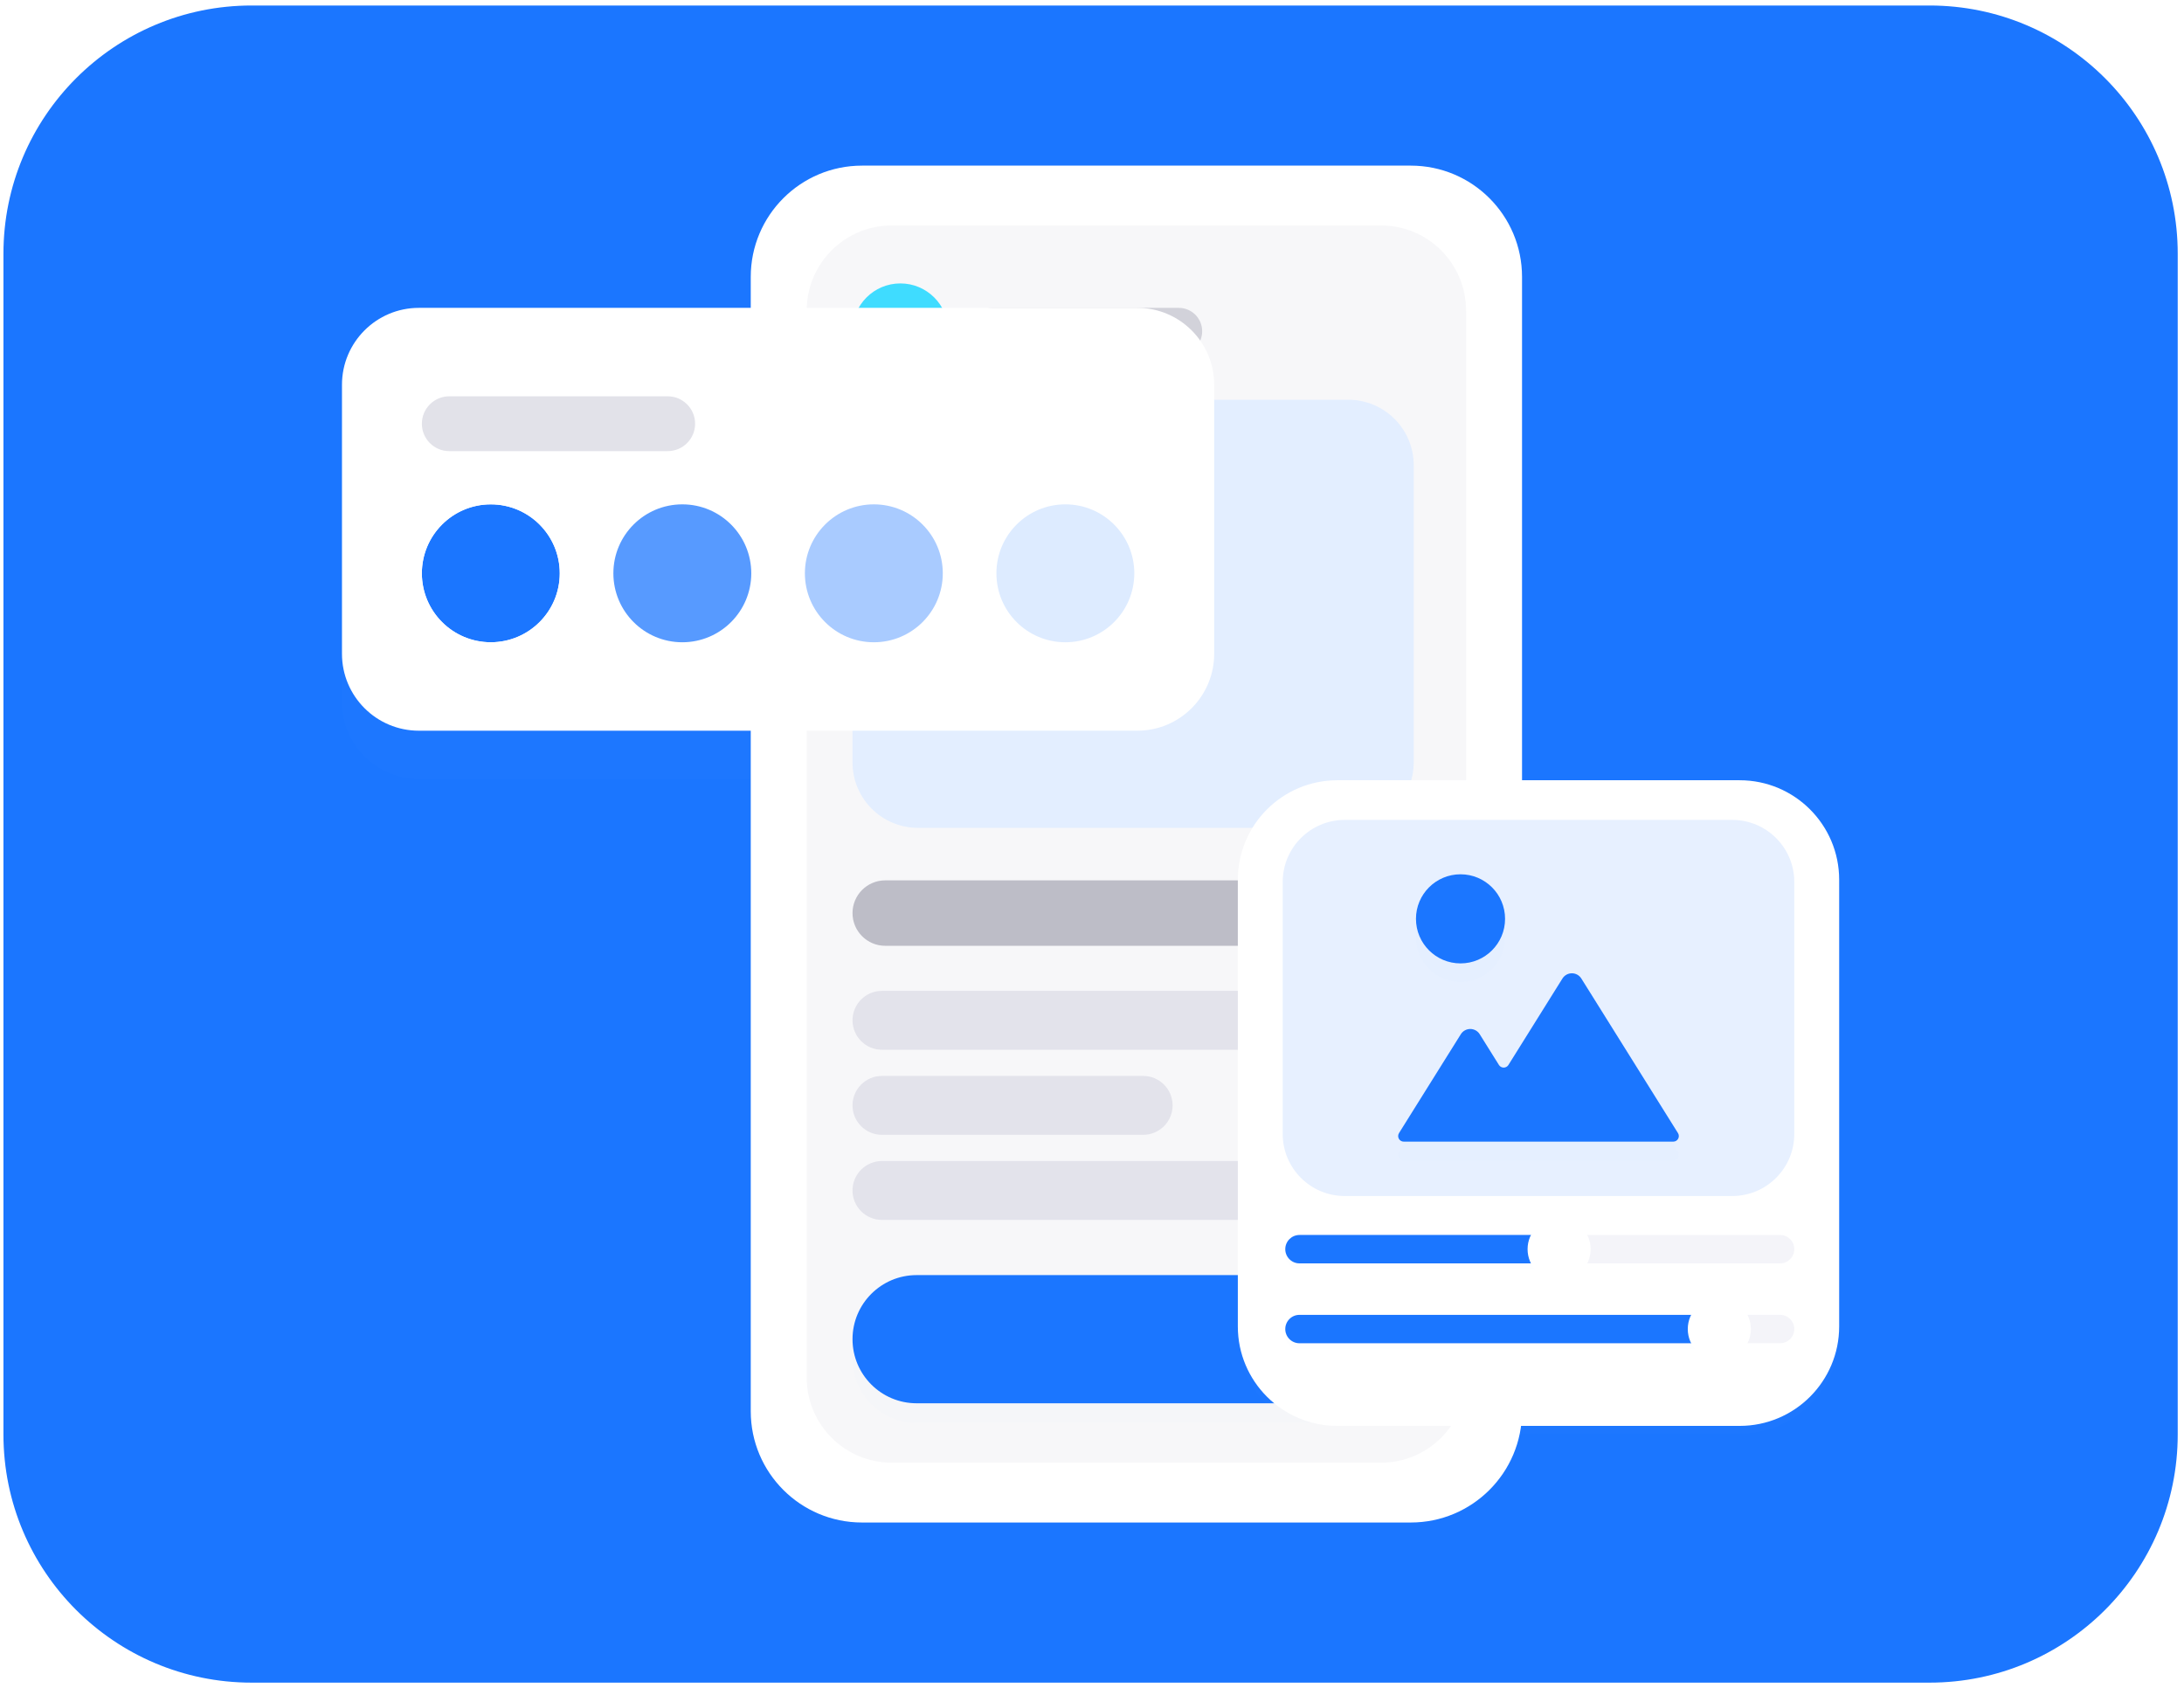 <svg width="352" height="272" viewBox="0 0 352 272" fill="none" xmlns="http://www.w3.org/2000/svg">
<g clip-path="url(#clip0)">
<path d="M310.988 0.887H40.555C18.463 0.887 0.555 18.795 0.555 40.887V231.161C0.555 253.252 18.463 271.161 40.555 271.161H310.988C333.079 271.161 350.988 253.252 350.988 231.161V40.887C350.988 18.795 333.079 0.887 310.988 0.887Z" fill="#1B76FF"/>
<path d="M227.381 26.691H138.929C129.027 26.691 121 34.718 121 44.62V227.428C121 237.329 129.027 245.356 138.929 245.356H227.381C237.283 245.356 245.31 237.329 245.31 227.428V44.62C245.31 34.718 237.283 26.691 227.381 26.691Z" fill="white"/>
<path d="M130.02 50.042C130.02 42.47 136.158 36.332 143.73 36.332H222.579C230.151 36.332 236.289 42.47 236.289 50.042V222.006C236.289 229.578 230.15 235.716 222.579 235.716H143.73C136.158 235.716 130.02 229.578 130.02 222.006V50.042Z" fill="#F7F7F9"/>
<g filter="url(#filter0_d)">
<path d="M145.115 61.097C149.374 61.097 152.827 57.645 152.827 53.385C152.827 49.126 149.374 45.673 145.115 45.673C140.855 45.673 137.402 49.126 137.402 53.385C137.402 57.645 140.855 61.097 145.115 61.097Z" fill="#3FDCFF" fill-opacity="0.01"/>
</g>
<path d="M145.115 61.097C149.374 61.097 152.827 57.645 152.827 53.385C152.827 49.126 149.374 45.673 145.115 45.673C140.855 45.673 137.402 49.126 137.402 53.385C137.402 57.645 140.855 61.097 145.115 61.097Z" fill="#3FDCFF"/>
<path d="M189.985 49.613H159.913C157.83 49.613 156.141 51.302 156.141 53.386C156.141 55.469 157.83 57.158 159.913 57.158H189.985C192.068 57.158 193.757 55.469 193.757 53.386C193.757 51.302 192.068 49.613 189.985 49.613Z" fill="#D2D2DA"/>
<path d="M222.579 141.873H142.676C139.763 141.873 137.402 144.234 137.402 147.146C137.402 150.058 139.763 152.419 142.676 152.419H222.579C225.491 152.419 227.852 150.058 227.852 147.146C227.852 144.234 225.491 141.873 222.579 141.873Z" fill="#BDBDC7"/>
<path d="M202.27 159.68H142.148C139.527 159.68 137.402 161.804 137.402 164.426C137.402 167.047 139.527 169.171 142.148 169.171H202.27C204.891 169.171 207.016 167.047 207.016 164.426C207.016 161.804 204.891 159.68 202.27 159.68Z" fill="#E3E3EB"/>
<path d="M184.244 173.39H142.148C139.527 173.39 137.402 175.514 137.402 178.135C137.402 180.757 139.527 182.881 142.148 182.881H184.244C186.865 182.881 188.99 180.757 188.99 178.135C188.99 175.514 186.865 173.39 184.244 173.39Z" fill="#E3E3EB"/>
<path d="M210.044 187.101H142.148C139.527 187.101 137.402 189.225 137.402 191.846C137.402 194.467 139.527 196.592 142.148 196.592H210.044C212.665 196.592 214.789 194.467 214.789 191.846C214.789 189.225 212.665 187.101 210.044 187.101Z" fill="#E3E3EB"/>
<path d="M217.306 64.419H147.949C142.124 64.419 137.402 69.141 137.402 74.965V122.865C137.402 128.69 142.124 133.411 147.949 133.411H217.306C223.13 133.411 227.852 128.69 227.852 122.865V74.965C227.852 69.141 223.13 64.419 217.306 64.419Z" fill="#E3EEFF"/>
<g filter="url(#filter1_d)">
<path d="M217.524 205.486H147.73C142.026 205.486 137.402 210.11 137.402 215.814C137.402 221.518 142.026 226.142 147.73 226.142H217.524C223.228 226.142 227.852 221.518 227.852 215.814C227.852 210.11 223.228 205.486 217.524 205.486Z" fill="#1B76FF" fill-opacity="0.01"/>
</g>
<path d="M217.524 205.486H147.73C142.026 205.486 137.402 210.11 137.402 215.814C137.402 221.518 142.026 226.142 147.73 226.142H217.524C223.228 226.142 227.852 221.518 227.852 215.814C227.852 210.11 223.228 205.486 217.524 205.486Z" fill="#1B76FF"/>
<g filter="url(#filter2_d)">
<path d="M183.296 49.613H67.513C60.667 49.613 55.117 55.163 55.117 62.009V105.359C55.117 112.205 60.667 117.755 67.513 117.755H183.296C190.142 117.755 195.692 112.205 195.692 105.359V62.009C195.692 55.163 190.142 49.613 183.296 49.613Z" fill="white" fill-opacity="0.01"/>
</g>
<path d="M183.296 49.613H67.513C60.667 49.613 55.117 55.163 55.117 62.009V105.359C55.117 112.205 60.667 117.755 67.513 117.755H183.296C190.142 117.755 195.692 112.205 195.692 105.359V62.009C195.692 55.163 190.142 49.613 183.296 49.613Z" fill="white"/>
<g filter="url(#filter3_d)">
<path d="M79.104 103.503C85.241 103.503 90.216 98.528 90.216 92.39C90.216 86.253 85.241 81.278 79.104 81.278C72.967 81.278 67.992 86.253 67.992 92.39C67.992 98.528 72.967 103.503 79.104 103.503Z" fill="white"/>
<path d="M79.105 104.737C85.923 104.737 91.451 99.21 91.451 92.391C91.451 85.572 85.923 80.044 79.105 80.044C72.286 80.044 66.758 85.572 66.758 92.391C66.758 99.21 72.286 104.737 79.105 104.737Z" stroke="white" stroke-opacity="0.01" stroke-width="2.469"/>
</g>
<path d="M79.104 103.503C85.241 103.503 90.216 98.528 90.216 92.39C90.216 86.253 85.241 81.278 79.104 81.278C72.967 81.278 67.992 86.253 67.992 92.39C67.992 98.528 72.967 103.503 79.104 103.503Z" fill="#1B76FF"/>
<path d="M79.105 104.737C85.923 104.737 91.451 99.21 91.451 92.391C91.451 85.572 85.923 80.044 79.105 80.044C72.286 80.044 66.758 85.572 66.758 92.391C66.758 99.21 72.286 104.737 79.105 104.737Z" stroke="white" stroke-width="2.469"/>
<path d="M109.971 103.503C116.109 103.503 121.084 98.528 121.084 92.39C121.084 86.253 116.109 81.278 109.971 81.278C103.834 81.278 98.859 86.253 98.859 92.39C98.859 98.528 103.834 103.503 109.971 103.503Z" fill="#579AFF"/>
<path d="M140.839 103.503C146.976 103.503 151.951 98.528 151.951 92.39C151.951 86.253 146.976 81.278 140.839 81.278C134.702 81.278 129.727 86.253 129.727 92.39C129.727 98.528 134.702 103.503 140.839 103.503Z" fill="#A9CBFF"/>
<path d="M171.706 103.503C177.843 103.503 182.818 98.528 182.818 92.39C182.818 86.253 177.843 81.278 171.706 81.278C165.569 81.278 160.594 86.253 160.594 92.39C160.594 98.528 165.569 103.503 171.706 103.503Z" fill="#DDEBFF"/>
<path d="M107.614 63.866H72.409C69.969 63.866 67.992 65.844 67.992 68.283C67.992 70.722 69.969 72.699 72.409 72.699H107.614C110.054 72.699 112.031 70.722 112.031 68.283C112.031 65.844 110.054 63.866 107.614 63.866Z" fill="#E2E2E9"/>
<g filter="url(#filter4_d)">
<path d="M280.385 125.739H215.542C206.684 125.739 199.504 132.92 199.504 141.777V213.749C199.504 222.606 206.684 229.786 215.542 229.786H280.385C289.242 229.786 296.423 222.606 296.423 213.749V141.777C296.423 132.92 289.242 125.739 280.385 125.739Z" fill="white" fill-opacity="0.01"/>
</g>
<path d="M280.385 125.739H215.542C206.684 125.739 199.504 132.92 199.504 141.777V213.749C199.504 222.606 206.684 229.786 215.542 229.786H280.385C289.242 229.786 296.423 222.606 296.423 213.749V141.777C296.423 132.92 289.242 125.739 280.385 125.739Z" fill="white"/>
<path d="M206.738 142.129C206.738 136.606 211.215 132.129 216.738 132.129H279.189C284.711 132.129 289.189 136.606 289.189 142.129V182.742C289.189 188.265 284.711 192.742 279.189 192.742H216.738C211.215 192.742 206.738 188.265 206.738 182.742V142.129Z" fill="#E7F0FF"/>
<g filter="url(#filter5_d)">
<path d="M235.395 155.254C239.361 155.254 242.575 152.039 242.575 148.074C242.575 144.108 239.361 140.894 235.395 140.894C231.43 140.894 228.215 144.108 228.215 148.074C228.215 152.039 231.43 155.254 235.395 155.254Z" fill="#1B76FF" fill-opacity="0.01"/>
<path d="M254.867 157.69C254.705 157.432 254.481 157.219 254.215 157.072C253.948 156.924 253.649 156.847 253.344 156.847C253.04 156.847 252.741 156.924 252.474 157.072C252.208 157.219 251.984 157.432 251.822 157.69L243.113 171.627C243.031 171.756 242.919 171.861 242.786 171.934C242.653 172.008 242.503 172.046 242.351 172.046C242.2 172.046 242.05 172.008 241.917 171.934C241.784 171.861 241.672 171.756 241.59 171.627L238.488 166.666C238.327 166.408 238.103 166.195 237.836 166.047C237.57 165.899 237.271 165.822 236.966 165.822C236.662 165.822 236.362 165.899 236.096 166.047C235.83 166.195 235.605 166.408 235.444 166.666L225.481 182.602C225.396 182.738 225.349 182.895 225.344 183.055C225.34 183.215 225.378 183.374 225.456 183.515C225.534 183.655 225.648 183.772 225.786 183.853C225.924 183.935 226.082 183.978 226.242 183.977H269.683C269.844 183.978 270.001 183.935 270.14 183.853C270.278 183.772 270.392 183.655 270.47 183.515C270.547 183.374 270.586 183.215 270.582 183.055C270.577 182.895 270.53 182.738 270.444 182.602L254.867 157.69Z" fill="#1B76FF" fill-opacity="0.01"/>
</g>
<path d="M235.395 155.254C239.361 155.254 242.575 152.039 242.575 148.074C242.575 144.108 239.361 140.894 235.395 140.894C231.43 140.894 228.215 144.108 228.215 148.074C228.215 152.039 231.43 155.254 235.395 155.254Z" fill="#1B76FF"/>
<path d="M254.867 157.69C254.705 157.432 254.481 157.219 254.215 157.072C253.948 156.924 253.649 156.847 253.344 156.847C253.04 156.847 252.741 156.924 252.474 157.072C252.208 157.219 251.984 157.432 251.822 157.69L243.113 171.627C243.031 171.756 242.919 171.861 242.786 171.934C242.653 172.008 242.503 172.046 242.351 172.046C242.2 172.046 242.05 172.008 241.917 171.934C241.784 171.861 241.672 171.756 241.59 171.627L238.488 166.666C238.327 166.408 238.103 166.195 237.836 166.047C237.57 165.899 237.271 165.822 236.966 165.822C236.662 165.822 236.362 165.899 236.096 166.047C235.83 166.195 235.605 166.408 235.444 166.666L225.481 182.602C225.396 182.738 225.349 182.895 225.344 183.055C225.34 183.215 225.378 183.374 225.456 183.515C225.534 183.655 225.648 183.772 225.786 183.853C225.924 183.935 226.082 183.978 226.242 183.977H269.683C269.844 183.978 270.001 183.935 270.14 183.853C270.278 183.772 270.392 183.655 270.47 183.515C270.547 183.374 270.586 183.215 270.582 183.055C270.577 182.895 270.53 182.738 270.444 182.602L254.867 157.69Z" fill="#1B76FF"/>
<path d="M286.901 199.02H209.44C208.177 199.02 207.152 200.044 207.152 201.308C207.152 202.571 208.177 203.596 209.44 203.596H286.901C288.164 203.596 289.189 202.571 289.189 201.308C289.189 200.044 288.164 199.02 286.901 199.02Z" fill="#F4F4F9"/>
<path d="M286.901 211.892H209.44C208.177 211.892 207.152 212.916 207.152 214.18C207.152 215.443 208.177 216.468 209.44 216.468H286.901C288.164 216.468 289.189 215.443 289.189 214.18C289.189 212.916 288.164 211.892 286.901 211.892Z" fill="#F4F4F9"/>
<g filter="url(#filter6_d)">
<path d="M248.821 199.02H209.44C208.177 199.02 207.152 200.044 207.152 201.308C207.152 202.571 208.177 203.596 209.44 203.596H248.821C250.084 203.596 251.109 202.571 251.109 201.308C251.109 200.044 250.084 199.02 248.821 199.02Z" fill="#1B76FF" fill-opacity="0.01"/>
</g>
<path d="M248.821 199.02H209.44C208.177 199.02 207.152 200.044 207.152 201.308C207.152 202.571 208.177 203.596 209.44 203.596H248.821C250.084 203.596 251.109 202.571 251.109 201.308C251.109 200.044 250.084 199.02 248.821 199.02Z" fill="#1B76FF"/>
<g filter="url(#filter7_d)">
<path d="M274.335 211.892H209.44C208.177 211.892 207.152 212.916 207.152 214.18C207.152 215.443 208.177 216.468 209.44 216.468H274.335C275.599 216.468 276.623 215.443 276.623 214.18C276.623 212.916 275.599 211.892 274.335 211.892Z" fill="#1B76FF" fill-opacity="0.01"/>
</g>
<path d="M274.335 211.892H209.44C208.177 211.892 207.152 212.916 207.152 214.18C207.152 215.443 208.177 216.468 209.44 216.468H274.335C275.599 216.468 276.623 215.443 276.623 214.18C276.623 212.916 275.599 211.892 274.335 211.892Z" fill="#1B76FF"/>
<g filter="url(#filter8_d)">
<path d="M251.286 206.39C254.093 206.39 256.368 204.114 256.368 201.307C256.368 198.5 254.093 196.225 251.286 196.225C248.479 196.225 246.203 198.5 246.203 201.307C246.203 204.114 248.479 206.39 251.286 206.39Z" fill="white" fill-opacity="0.01"/>
</g>
<path d="M251.286 206.39C254.093 206.39 256.368 204.114 256.368 201.307C256.368 198.5 254.093 196.225 251.286 196.225C248.479 196.225 246.203 198.5 246.203 201.307C246.203 204.114 248.479 206.39 251.286 206.39Z" fill="white"/>
<g filter="url(#filter9_d)">
<path d="M277.106 219.262C279.913 219.262 282.189 216.986 282.189 214.179C282.189 211.372 279.913 209.097 277.106 209.097C274.299 209.097 272.023 211.372 272.023 214.179C272.023 216.986 274.299 219.262 277.106 219.262Z" fill="white" fill-opacity="0.01"/>
</g>
<path d="M277.106 219.262C279.913 219.262 282.189 216.986 282.189 214.179C282.189 211.372 279.913 209.097 277.106 209.097C274.299 209.097 272.023 211.372 272.023 214.179C272.023 216.986 274.299 219.262 277.106 219.262Z" fill="white"/>
</g>
<defs>
<filter id="filter0_d" x="132.129" y="42.509" width="25.971" height="25.971" filterUnits="userSpaceOnUse" color-interpolation-filters="sRGB">
<feFlood flood-opacity="0" result="BackgroundImageFix"/>
<feColorMatrix in="SourceAlpha" type="matrix" values="0 0 0 0 0 0 0 0 0 0 0 0 0 0 0 0 0 0 127 0"/>
<feOffset dy="2.109"/>
<feGaussianBlur stdDeviation="2.637"/>
<feColorMatrix type="matrix" values="0 0 0 0 0.246 0 0 0 0 0.864 0 0 0 0 1 0 0 0 0.2 0"/>
<feBlend mode="normal" in2="BackgroundImageFix" result="effect1_dropShadow"/>
<feBlend mode="normal" in="SourceGraphic" in2="effect1_dropShadow" result="shape"/>
</filter>
<filter id="filter1_d" x="131.075" y="202.322" width="103.105" height="33.311" filterUnits="userSpaceOnUse" color-interpolation-filters="sRGB">
<feFlood flood-opacity="0" result="BackgroundImageFix"/>
<feColorMatrix in="SourceAlpha" type="matrix" values="0 0 0 0 0 0 0 0 0 0 0 0 0 0 0 0 0 0 127 0"/>
<feOffset dy="3.164"/>
<feGaussianBlur stdDeviation="3.164"/>
<feColorMatrix type="matrix" values="0 0 0 0 0.106 0 0 0 0 0.463 0 0 0 0 1 0 0 0 0.29 0"/>
<feBlend mode="normal" in2="BackgroundImageFix" result="effect1_dropShadow"/>
<feBlend mode="normal" in="SourceGraphic" in2="effect1_dropShadow" result="shape"/>
</filter>
<filter id="filter2_d" x="23.988" y="26.241" width="202.833" height="130.4" filterUnits="userSpaceOnUse" color-interpolation-filters="sRGB">
<feFlood flood-opacity="0" result="BackgroundImageFix"/>
<feColorMatrix in="SourceAlpha" type="matrix" values="0 0 0 0 0 0 0 0 0 0 0 0 0 0 0 0 0 0 127 0"/>
<feOffset dy="7.756"/>
<feGaussianBlur stdDeviation="15.564"/>
<feColorMatrix type="matrix" values="0 0 0 0 0.039 0 0 0 0 0.333 0 0 0 0 0.775 0 0 0 0.35 0"/>
<feBlend mode="normal" in2="BackgroundImageFix" result="effect1_dropShadow"/>
<feBlend mode="normal" in="SourceGraphic" in2="effect1_dropShadow" result="shape"/>
</filter>
<filter id="filter3_d" x="58.115" y="75.106" width="41.979" height="41.979" filterUnits="userSpaceOnUse" color-interpolation-filters="sRGB">
<feFlood flood-opacity="0" result="BackgroundImageFix"/>
<feColorMatrix in="SourceAlpha" type="matrix" values="0 0 0 0 0 0 0 0 0 0 0 0 0 0 0 0 0 0 127 0"/>
<feOffset dy="3.704"/>
<feGaussianBlur stdDeviation="3.704"/>
<feColorMatrix type="matrix" values="0 0 0 0 0.106 0 0 0 0 0.463 0 0 0 0 1 0 0 0 0.23 0"/>
<feBlend mode="normal" in2="BackgroundImageFix" result="effect1_dropShadow"/>
<feBlend mode="normal" in="SourceGraphic" in2="effect1_dropShadow" result="shape"/>
</filter>
<filter id="filter4_d" x="178.532" y="106.001" width="138.864" height="145.992" filterUnits="userSpaceOnUse" color-interpolation-filters="sRGB">
<feFlood flood-opacity="0" result="BackgroundImageFix"/>
<feColorMatrix in="SourceAlpha" type="matrix" values="0 0 0 0 0 0 0 0 0 0 0 0 0 0 0 0 0 0 127 0"/>
<feOffset dy="1.234"/>
<feGaussianBlur stdDeviation="10.486"/>
<feColorMatrix type="matrix" values="0 0 0 0 0.121 0 0 0 0 0.144 0 0 0 0 0.35 0 0 0 0.21 0"/>
<feBlend mode="normal" in2="BackgroundImageFix" result="effect1_dropShadow"/>
<feBlend mode="normal" in="SourceGraphic" in2="effect1_dropShadow" result="shape"/>
</filter>
<filter id="filter5_d" x="216.344" y="134.894" width="63.239" height="61.083" filterUnits="userSpaceOnUse" color-interpolation-filters="sRGB">
<feFlood flood-opacity="0" result="BackgroundImageFix"/>
<feColorMatrix in="SourceAlpha" type="matrix" values="0 0 0 0 0 0 0 0 0 0 0 0 0 0 0 0 0 0 127 0"/>
<feOffset dy="3"/>
<feGaussianBlur stdDeviation="4.5"/>
<feColorMatrix type="matrix" values="0 0 0 0 0.106 0 0 0 0 0.463 0 0 0 0 1 0 0 0 0.3 0"/>
<feBlend mode="normal" in2="BackgroundImageFix" result="effect1_dropShadow"/>
<feBlend mode="normal" in="SourceGraphic" in2="effect1_dropShadow" result="shape"/>
</filter>
<filter id="filter6_d" x="205.152" y="198.02" width="47.956" height="8.576" filterUnits="userSpaceOnUse" color-interpolation-filters="sRGB">
<feFlood flood-opacity="0" result="BackgroundImageFix"/>
<feColorMatrix in="SourceAlpha" type="matrix" values="0 0 0 0 0 0 0 0 0 0 0 0 0 0 0 0 0 0 127 0"/>
<feOffset dy="1"/>
<feGaussianBlur stdDeviation="1"/>
<feColorMatrix type="matrix" values="0 0 0 0 0.106 0 0 0 0 0.463 0 0 0 0 1 0 0 0 0.11 0"/>
<feBlend mode="normal" in2="BackgroundImageFix" result="effect1_dropShadow"/>
<feBlend mode="normal" in="SourceGraphic" in2="effect1_dropShadow" result="shape"/>
</filter>
<filter id="filter7_d" x="205.152" y="210.892" width="73.471" height="8.576" filterUnits="userSpaceOnUse" color-interpolation-filters="sRGB">
<feFlood flood-opacity="0" result="BackgroundImageFix"/>
<feColorMatrix in="SourceAlpha" type="matrix" values="0 0 0 0 0 0 0 0 0 0 0 0 0 0 0 0 0 0 127 0"/>
<feOffset dy="1"/>
<feGaussianBlur stdDeviation="1"/>
<feColorMatrix type="matrix" values="0 0 0 0 0.106 0 0 0 0 0.463 0 0 0 0 1 0 0 0 0.11 0"/>
<feBlend mode="normal" in2="BackgroundImageFix" result="effect1_dropShadow"/>
<feBlend mode="normal" in="SourceGraphic" in2="effect1_dropShadow" result="shape"/>
</filter>
<filter id="filter8_d" x="241.203" y="193.225" width="20.165" height="20.165" filterUnits="userSpaceOnUse" color-interpolation-filters="sRGB">
<feFlood flood-opacity="0" result="BackgroundImageFix"/>
<feColorMatrix in="SourceAlpha" type="matrix" values="0 0 0 0 0 0 0 0 0 0 0 0 0 0 0 0 0 0 127 0"/>
<feOffset dy="2"/>
<feGaussianBlur stdDeviation="2.5"/>
<feColorMatrix type="matrix" values="0 0 0 0 0.122 0 0 0 0 0.145 0 0 0 0 0.349 0 0 0 0.21 0"/>
<feBlend mode="normal" in2="BackgroundImageFix" result="effect1_dropShadow"/>
<feBlend mode="normal" in="SourceGraphic" in2="effect1_dropShadow" result="shape"/>
</filter>
<filter id="filter9_d" x="267.023" y="206.097" width="20.165" height="20.165" filterUnits="userSpaceOnUse" color-interpolation-filters="sRGB">
<feFlood flood-opacity="0" result="BackgroundImageFix"/>
<feColorMatrix in="SourceAlpha" type="matrix" values="0 0 0 0 0 0 0 0 0 0 0 0 0 0 0 0 0 0 127 0"/>
<feOffset dy="2"/>
<feGaussianBlur stdDeviation="2.5"/>
<feColorMatrix type="matrix" values="0 0 0 0 0.122 0 0 0 0 0.145 0 0 0 0 0.349 0 0 0 0.21 0"/>
<feBlend mode="normal" in2="BackgroundImageFix" result="effect1_dropShadow"/>
<feBlend mode="normal" in="SourceGraphic" in2="effect1_dropShadow" result="shape"/>
</filter>
<clipPath id="clip0">
<rect width="351" height="272" fill="white" transform="translate(0.5)"/>
</clipPath>
</defs>
</svg>

